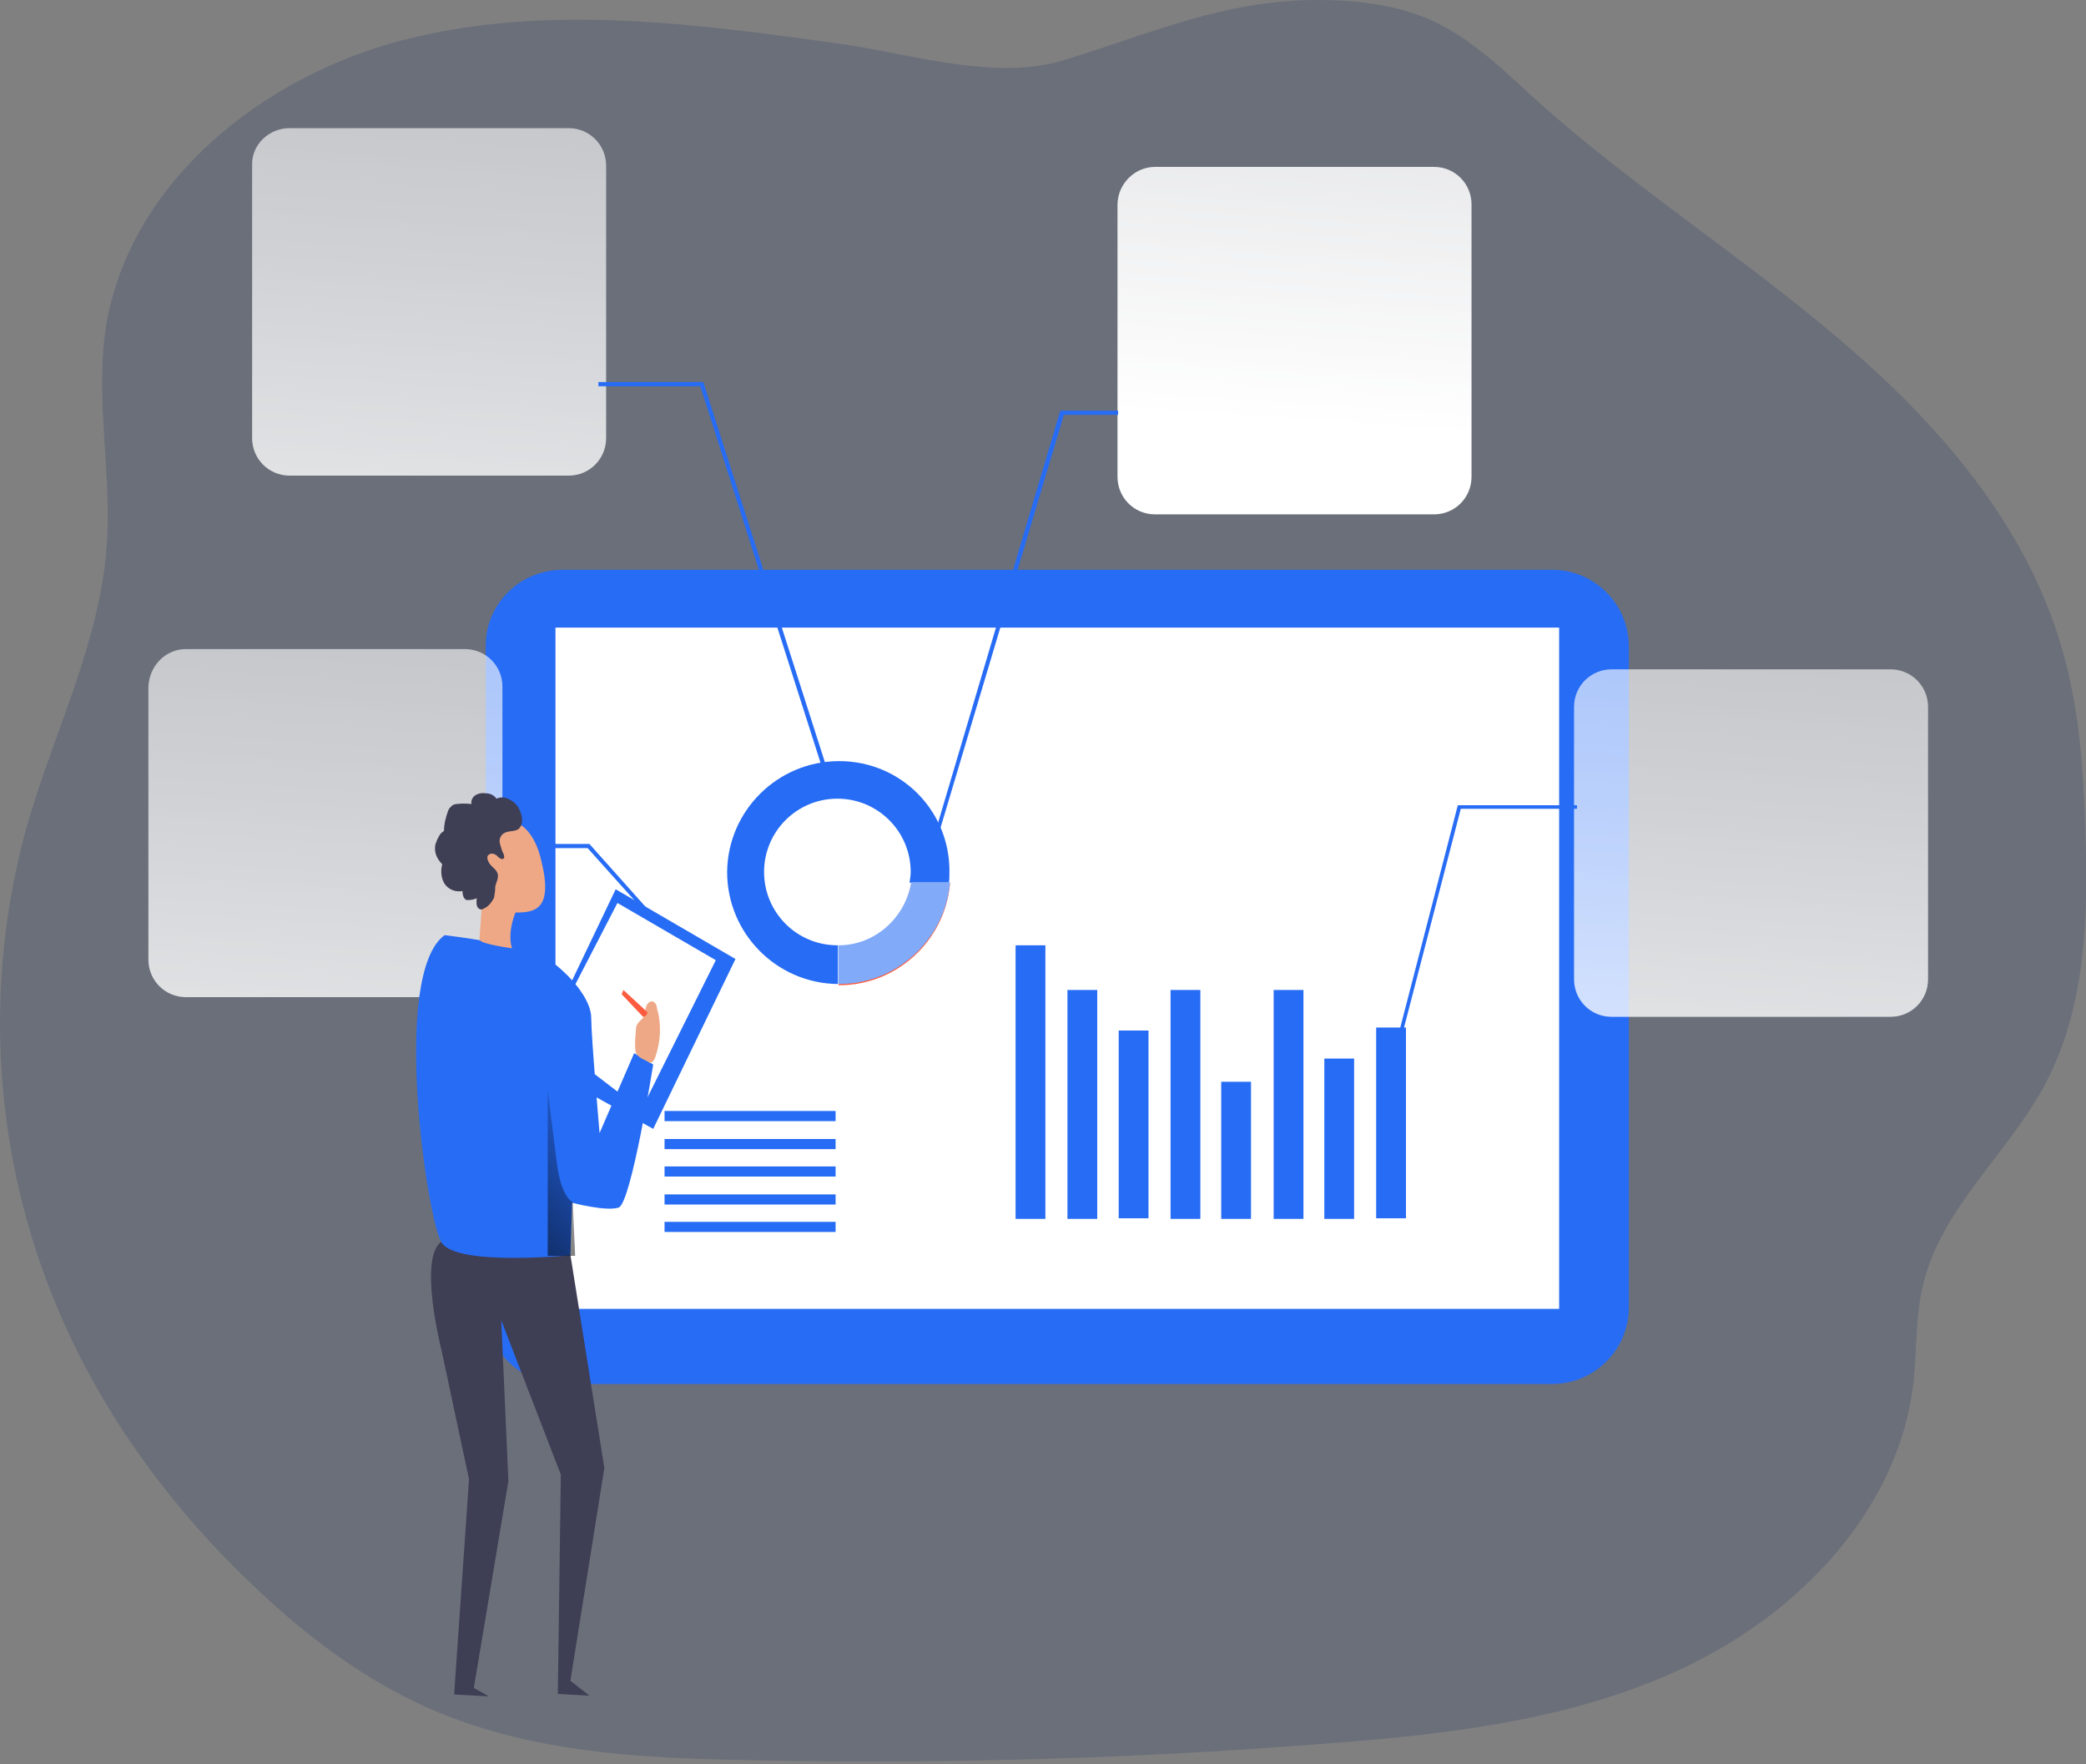 <svg version="1.2" xmlns="http://www.w3.org/2000/svg" viewBox="0 0 350 296" width="350" height="296">
	<rect x="0" y="0" width="350" height="296" fill="#808080" stroke="none"/>
	<title>in-liquid-object-3</title>
	<defs>
		<linearGradient id="g1" x2="1" gradientUnits="userSpaceOnUse" gradientTransform="matrix(-17.377,317.485,-322.907,-17.674,305.951,-80.113)">
			<stop offset=".02" stop-color="#ffffff" stop-opacity="0"/>
			<stop offset=".14" stop-color="#ffffff" stop-opacity=".06"/>
			<stop offset=".32" stop-color="#ffffff" stop-opacity=".39"/>
			<stop offset=".68" stop-color="#ffffff" stop-opacity=".68"/>
			<stop offset="1" stop-color="#ffffff" stop-opacity="1"/>
		</linearGradient>
		<linearGradient id="g2" x2="1" gradientUnits="userSpaceOnUse" gradientTransform="matrix(-17.385,317.486,-322.896,-17.681,233.889,-246.705)">
			<stop offset=".02" stop-color="#ffffff" stop-opacity="0"/>
			<stop offset=".32" stop-color="#ffffff" stop-opacity=".39"/>
			<stop offset=".68" stop-color="#ffffff" stop-opacity=".68"/>
			<stop offset="1" stop-color="#ffffff" stop-opacity="1"/>
		</linearGradient>
		<linearGradient id="g3" x2="1" gradientUnits="userSpaceOnUse" gradientTransform="matrix(-17.385,317.486,-322.995,-17.687,84.176,-172.372)">
			<stop offset=".02" stop-color="#ffffff" stop-opacity="0"/>
			<stop offset=".32" stop-color="#ffffff" stop-opacity=".39"/>
			<stop offset=".68" stop-color="#ffffff" stop-opacity=".68"/>
			<stop offset="1" stop-color="#ffffff" stop-opacity="1"/>
		</linearGradient>
		<linearGradient id="g4" x2="1" gradientUnits="userSpaceOnUse" gradientTransform="matrix(-17.377,317.485,-322.341,-17.643,66.695,-82.075)">
			<stop offset=".02" stop-color="#ffffff" stop-opacity="0"/>
			<stop offset=".32" stop-color="#ffffff" stop-opacity=".39"/>
			<stop offset=".68" stop-color="#ffffff" stop-opacity=".68"/>
			<stop offset="1" stop-color="#ffffff" stop-opacity="1"/>
		</linearGradient>
		<linearGradient id="g5" x2="1" gradientUnits="userSpaceOnUse" gradientTransform="matrix(-38.607,33.562,-44.16,-50.799,107.183,185.551)">
			<stop offset="0" stop-color="#000000" stop-opacity="0"/>
			<stop offset=".99" stop-color="#000000" stop-opacity="1"/>
		</linearGradient>
	</defs>
	<style>
		.s0 { opacity: .18;fill: #0a2660 } 
		.s1 { fill: #276cf5 } 
		.s2 { fill: #ffffff } 
		.s3 { fill: url(#g1) } 
		.s4 { fill: url(#g2) } 
		.s5 { fill: url(#g3) } 
		.s6 { fill: url(#g4) } 
		.s7 { fill: #fc5b3f } 
		.s8 { fill: #81aaf9 } 
		.s9 { fill: #3e3e54 } 
		.s10 { fill: #eea886 } 
		.s11 { fill: url(#g5) } 
	</style>
	<g>
		<path class="s0" d="m343.2 181.8c-6.2 11.7-17.4 20.8-20.5 33.6-1.4 5.5-1 11.3-1.7 17-2.5 19.9-17.3 36.3-35.1 45.7-0.8 0.4-1.5 0.8-2.3 1.2-11.7 5.7-24.3 8.8-37.1 10.7-7.8 1.2-15.7 1.9-23.6 2.5-32.6 2.6-65.2 3.5-98 2.8-15.8-0.3-31.9-1.1-46.8-6.3-0.8-0.3-1.5-0.5-2.3-0.8-12.1-4.6-22.8-12.3-32.3-21.2l-0.4-0.4c-14.1-13.2-25.9-29.2-33.4-47-10.8-25.6-12.6-53.9-5.3-80.6 4.5-15.9 12.3-30.9 13.5-47.3 0.9-12.3-2-24.8-0.1-37 4-24.3 26.5-42.1 50.3-48.1 23.8-6 48.9-2.6 73.2 0.8 11.9 1.7 25.8 6.3 37.5 2.6 14.4-4.4 26.6-10 42.2-10 6.3 0 12.8 0.7 18.7 3.2 7.1 3.1 12.7 8.7 18.4 13.9 16 14.3 34.2 25.9 50.6 39.9 16.4 13.9 31.2 30.9 37.2 51.6 3 10.1 3.7 20.7 4 31.2 0.5 14.3 0 29.3-6.7 42z"/>
		<path class="s1" d="m94.4 95.6h166c7.1 0 12.9 5.7 12.9 12.9v110.8c0 7.1-5.7 12.9-12.9 12.9h-166c-7.1 0-12.9-5.7-12.9-12.9v-110.8c-0.1-7.2 5.8-12.9 12.9-12.9z"/>
	</g>
	<path class="s2" d="m93.2 105.3h168.4v114.3h-168.4z"/>
	<g>
		<path class="s1" d="m170.4 158.6h5v45.9h-5zm8.7 7.5h5v38.4h-5zm8.6 6.8h5v31.5h-5zm8.7-6.8h5v38.4h-5zm8.5 15.4h5v23h-5zm8.8-15.4h5v38.4h-5zm8.5 11.5h5v26.9h-5zm8.7-5.2h5v32h-5zm-119.4 14h28.7v1.7h-28.7zm0 4.7h28.7v1.7h-28.7zm0 4.6h28.7v1.7h-28.7zm0 4.7h28.7v1.7h-28.7zm0 4.6h28.7v1.7h-28.7zm29.3-77.3c-10.3 0-18.7 8.3-18.8 18.6 0 10.3 8.3 18.7 18.6 18.8v-6.5h-0.1c-6.8 0-12.3-5.5-12.3-12.3 0-6.8 5.5-12.3 12.3-12.3 6.8 0 12.3 5.5 12.3 12.3 0 0.6-0.1 1.2-0.2 1.8h6.6c0.1-0.5 0.1-1 0.1-1.6 0.2-10.4-8.1-18.8-18.5-18.8z"/>
	</g>
	<path class="s3" d="m270.4 112.3h46.8c3.5 0 6.3 2.8 6.3 6.3v45.7c0 3.5-2.8 6.3-6.3 6.3h-46.8c-3.5 0-6.3-2.8-6.3-6.3v-45.7c0-3.5 2.8-6.3 6.3-6.3z"/>
	<path class="s4" d="m193.8 28h46.8c3.5 0 6.3 2.8 6.3 6.3v45.7c0 3.5-2.8 6.3-6.3 6.3h-46.8c-3.5 0-6.3-2.8-6.3-6.3v-45.8c0.1-3.4 2.9-6.2 6.3-6.2z"/>
	<path class="s5" d="m48.6 21.5h46.8c3.5 0 6.3 2.8 6.3 6.3v45.7c0 3.5-2.8 6.3-6.3 6.3h-46.8c-3.5 0-6.3-2.8-6.3-6.3v-45.8c-0.1-3.4 2.8-6.2 6.3-6.2z"/>
	<path class="s6" d="m31.2 108.9h46.8c3.5 0 6.3 2.8 6.3 6.3v45.8c0 3.5-2.8 6.3-6.3 6.3h-46.8c-3.5 0-6.3-2.8-6.3-6.3v-45.7c0.1-3.6 2.9-6.4 6.3-6.4z"/>
	<g>
		<path class="s1" d="m234.2 177.7l-0.6-0.1 11-42.5h20v0.6h-19.5zm-46.6-108.1h-9.1l-25 83.7-0.6-0.1 25-84.3h9.7zm-48.1 64.1l-22-68.9h-17.1v-0.7h17.6l0.1 0.3 22.1 69.1zm-25.3 26l-15.6-17.4h-15.3v-0.7h15.6l15.8 17.7z"/>
		<path class="s7" d="m159.4 148.2c-0.8 9.6-8.9 17.1-18.6 17.1h-0.1v-6.5c6.1 0 11.2-4.6 12.2-10.6z"/>
	</g>
	<path class="s8" d="m159.4 148c-0.8 9.6-8.9 17.1-18.6 17.1h-0.1v-6.5c6.1 0 11.2-4.6 12.2-10.6z"/>
	<path class="s1" d="m94.6 167.4l8.7-18.2 20.1 11.7-13.8 28.5-10.8-6z"/>
	<path class="s2" d="m96.3 165.6l7.3-14.1 16.5 9.6-12.5 25.1-8.5-6.5z"/>
	<path class="s9" d="m95.7 210.5l5.7 35.8-5.7 35.7 3.2 2.5-5.3-0.3 0.5-36.8-10-25.9 1.2 27-5.8 34.7 2.5 1.4-5.8-0.3 2.5-36.1-4.6-21.6c0 0-4-15.6 0-18.3 4-2.7 21.6 2.2 21.6 2.2z"/>
	<path class="s1" d="m74.6 156.9c0 0 14 1.6 17.5 4.1 3.5 2.5 7.1 6.6 7.1 9.8 0 3.2 1.4 19.3 1.4 19.3l5.8-13.4 3.2 1.9c0 0-3.7 23.3-5.8 24-2.1 0.7-7.8-0.8-7.8-0.8l-0.3 8.8c0 0-19 1.9-21.6-2.1-2.5-4.1-8.5-45.1 0.5-51.6z"/>
	<g>
		<path class="s10" d="m86.7 152.6c0 0-1.7 3.5-0.8 6.5 0 0-5.2-0.7-5.4-1.4-0.2-0.6 0.7-6.1 0.1-7.8-0.6-1.7 6.1 2.7 6.1 2.7z"/>
		<path class="s10" d="m81.1 138c2-0.8 7.7-2.1 9.7 6.3 2.1 8.4-1.1 8.8-4.3 8.8-3.3 0-8.8-5.2-9.3-7-0.5-1.8-2-5.5 3.9-8.1zm25.6 34.8c0-0.3 0-0.4 0.1-0.7 0.2-0.6 0.8-0.9 1.2-1.5 0.2-0.3 0.3-0.8 0.3-1.1q0-0.1 0-0.3 0-0.1 0.1-0.2 0-0.1 0.1-0.3 0-0.1 0.1-0.2c0.2-0.3 0.5-0.5 0.8-0.5 0.5 0.1 0.8 0.6 0.8 1 0.8 2.8 0.7 5.7-0.3 8.5-0.2 0.4-0.4 0.8-0.8 0.8-0.2 0-0.3-0.1-0.4-0.2-0.8-0.4-2-0.8-2.1-1.9-0.1-1.1 0-2.3 0.1-3.4z"/>
	</g>
	<path class="s7" d="m108.6 169.8l-4-3.7-0.3 0.7 3.6 3.8c0.1 0 0.8-0.2 0.7-0.8z"/>
	<path class="s11" d="m96.1 201.7c0 0-2-0.8-2.7-6.8l-1.5-12v27.8h4.6z"/>
	<path class="s9" d="m87.3 136.2c-0.3-0.9-1-1.7-1.9-2.1-0.7-0.4-1.4-0.4-2.1-0.1-0.4-0.6-1.1-0.9-1.8-0.9-0.6-0.1-1.2 0-1.7 0.3-0.5 0.3-0.8 0.9-0.7 1.5-0.8-0.1-1.7-0.1-2.5 0-0.3 0-0.5 0.1-0.8 0.3-0.3 0.3-0.5 0.5-0.6 0.8-0.4 1.1-0.7 2.2-0.7 3.4q-0.3 0.2-0.6 0.5-0.2 0.3-0.4 0.7-0.2 0.3-0.3 0.7-0.2 0.4-0.2 0.8c-0.1 1.1 0.4 2.1 1.2 2.9-0.3 1.1-0.2 2.3 0.4 3.3 0.7 1 1.9 1.4 3 1.2 0 0.5 0.1 1.1 0.5 1.4q0.1 0 0.1 0.1 0.1 0 0.1 0 0.1 0 0.2 0 0 0 0.1 0c0.5 0 1-0.1 1.4-0.3q-0.1 0.6 0 1.2c0.1 0.4 0.4 0.7 0.8 0.7 0.3-0.1 0.5-0.2 0.8-0.4 0.6-0.4 1-1 1.3-1.6 0.1-0.6 0.2-1.2 0.2-1.9 0.2-0.8 0.6-1.4 0.4-2.1-0.2-0.7-0.8-1-1.2-1.5-0.4-0.5-0.8-1.3-0.3-1.7 0.5-0.4 1.2-0.1 1.6 0.4 0.3 0.2 0.5 0.4 0.8 0.3 0.3-0.1 0.2-0.5 0.1-0.8-0.3-0.5-0.4-1.1-0.6-1.7-0.2-0.6 0-1.3 0.5-1.7 0.8-0.6 1.9-0.3 2.6-0.8 0.9-0.8 0.6-2.2 0.3-2.9z"/>
</svg>